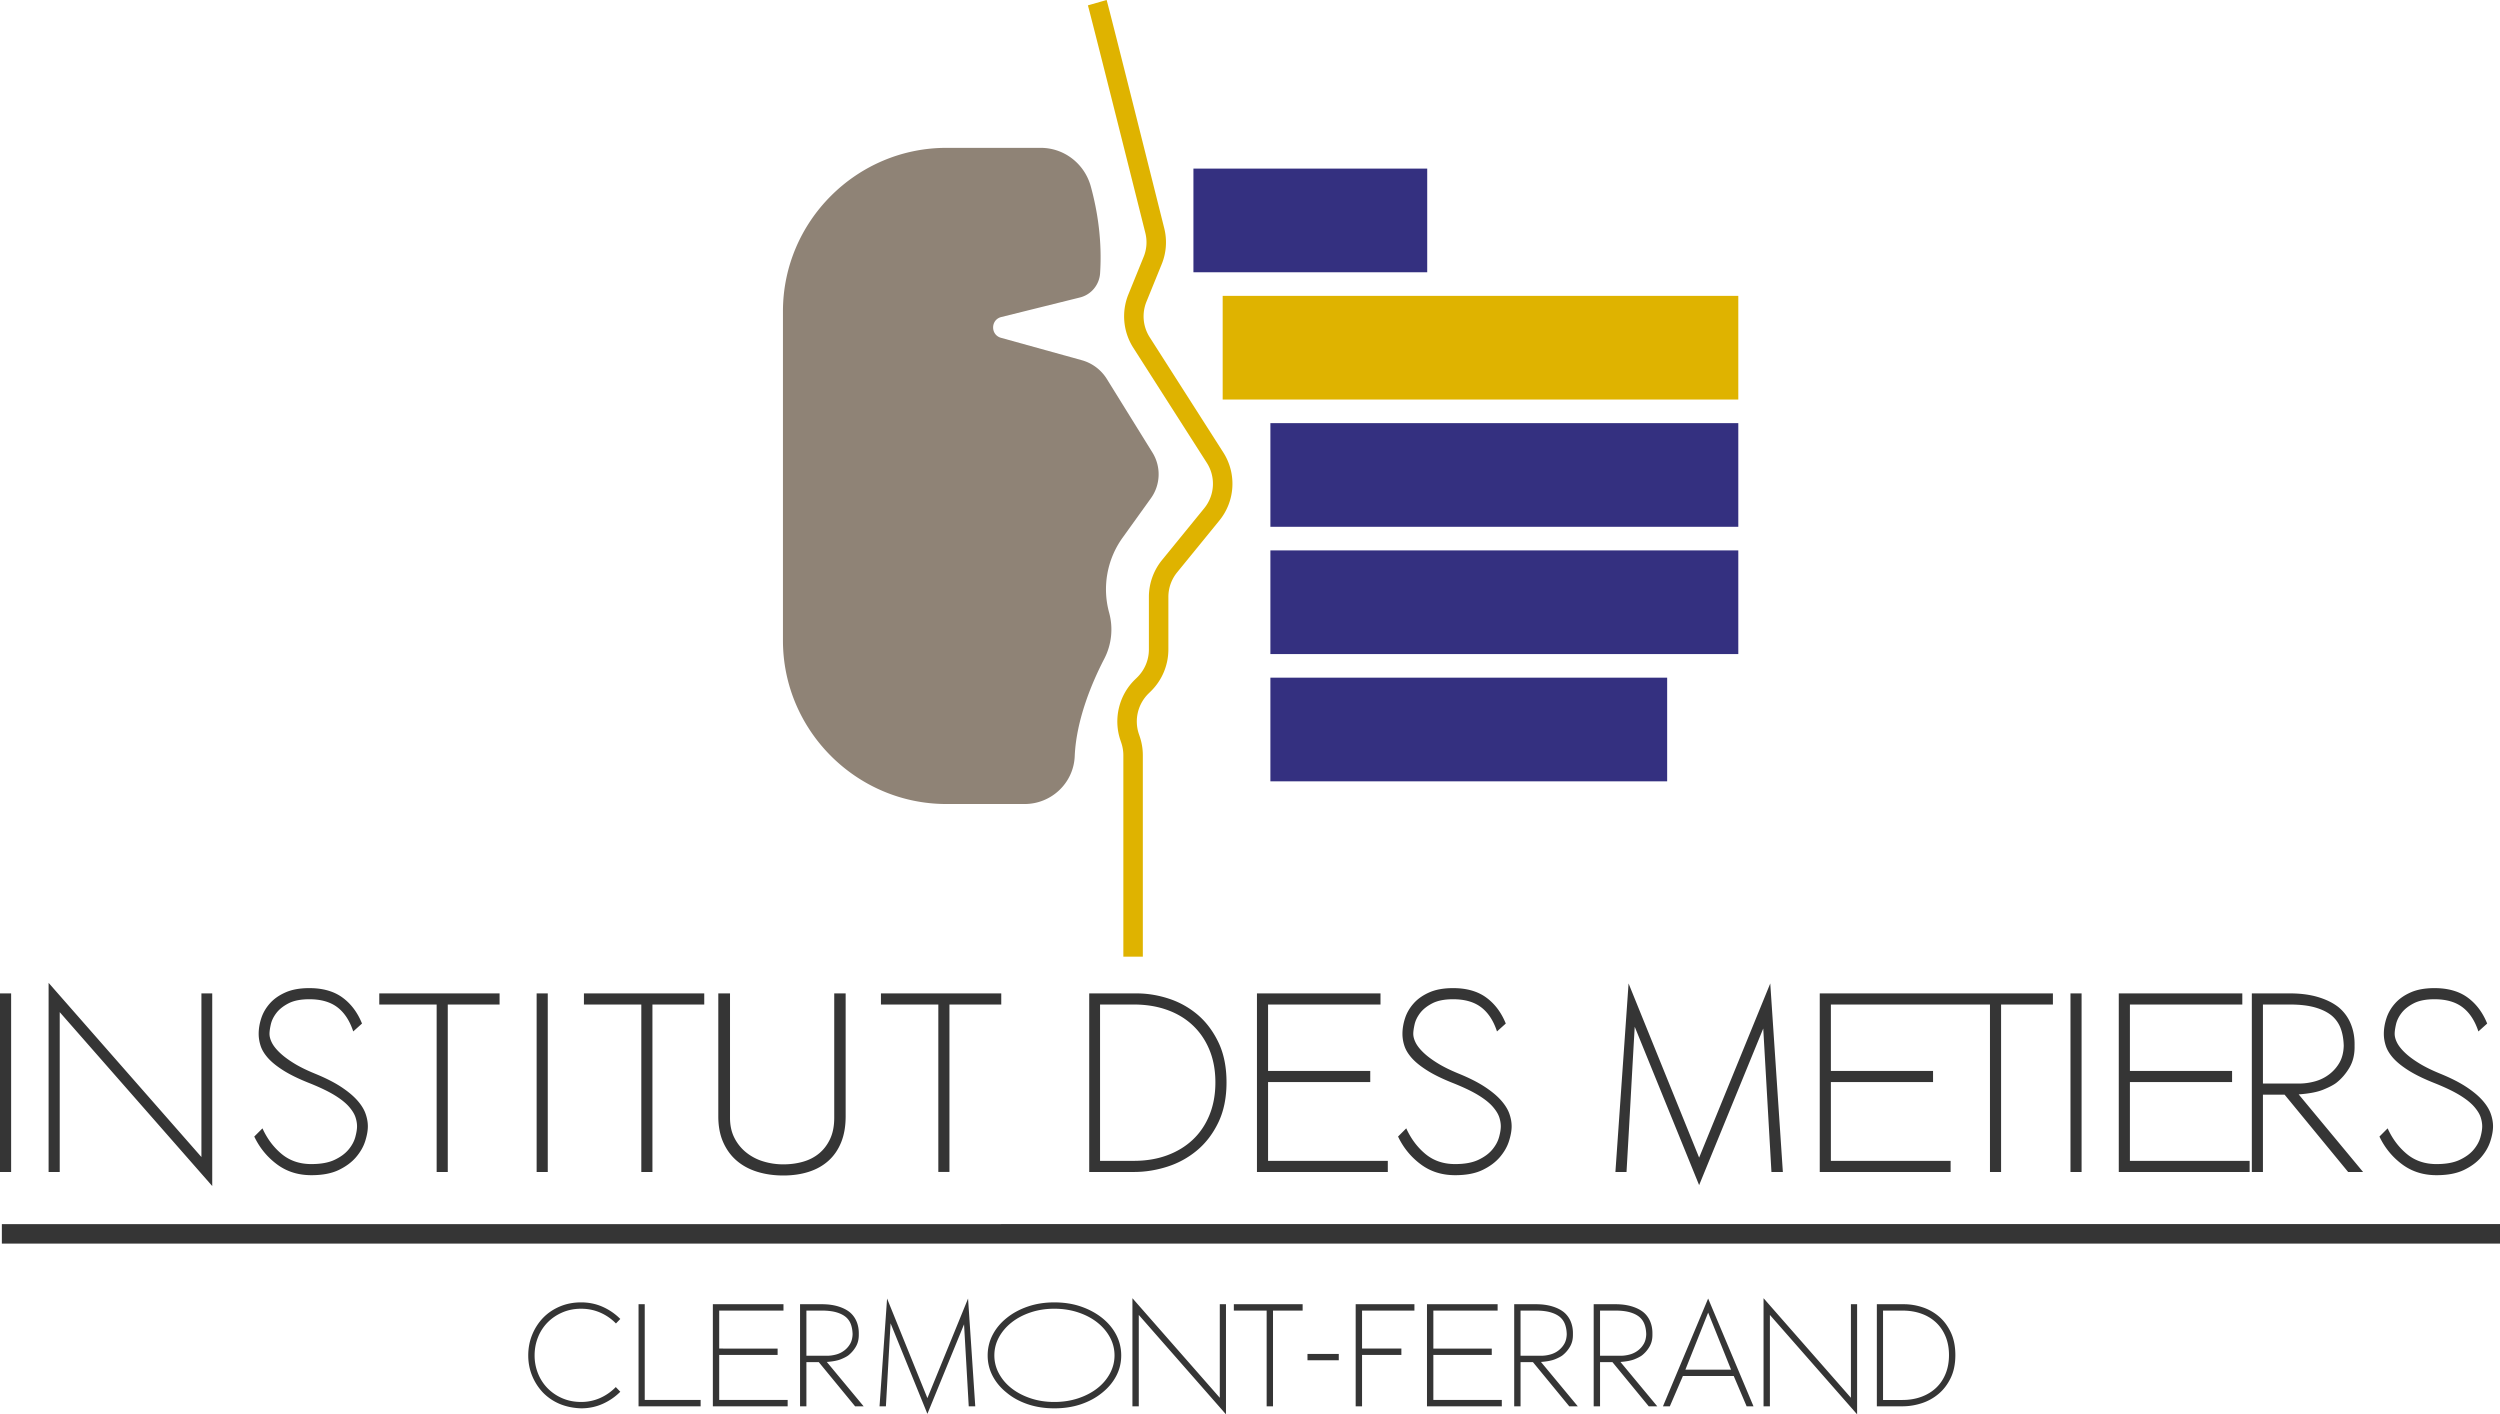 <svg xmlns="http://www.w3.org/2000/svg" width="600" height="339.442" viewBox="0 0 600 339.442"><path d="M265 158.159c-2.798 5.407-6.694 14.43-7.068 23.341-.27 6.425-5.598 11.464-12.029 11.464h-18.766c-21.576 0-39.23-17.654-39.23-39.23v-79.02c0-21.603 17.675-39.23 39.23-39.23h22.632c5.65 0 10.53 3.815 12.023 9.265 1.651 6.023 2.732 13.123 2.229 20.834-.181 2.777-2.132 5.14-4.833 5.81l-18.882 4.694c-2.573.64-2.622 4.279-.067 4.987l19.382 5.372a10.333 10.333 0 0 1 6.023 4.513l10.944 17.653a9.885 9.885 0 0 1-.372 10.975l-6.798 9.468a21.207 21.207 0 0 0-3.226 17.98 15.325 15.325 0 0 1-1.191 11.124z" fill="#8f8376"/><path d="M275.928 80.94a9.329 9.329 0 0 1-.778-8.536l3.648-8.975a13.89 13.89 0 0 0 .614-8.678c-.527-2.107-12.936-51.66-13.82-54.751l-4.497 1.288c.692 2.413 9.317 36.769 13.783 54.6a9.25 9.25 0 0 1-.411 5.778l-3.648 8.975a14.015 14.015 0 0 0 1.169 12.818l17.648 27.62a9.312 9.312 0 0 1-.633 10.92l-10.116 12.411a14.03 14.03 0 0 0-3.153 8.85V155.9a9.388 9.388 0 0 1-2.822 6.685l-.523.51c-3.826 3.723-5.207 9.399-3.518 14.47l.254.753c.317.957.479 1.95.479 2.952v48.335h4.676v-48.335c0-1.505-.242-2.993-.72-4.434l-.255-.755a9.383 9.383 0 0 1 2.345-9.635l.522-.51a14.086 14.086 0 0 0 4.238-10.036V143.26c0-2.142.746-4.235 2.1-5.895l10.117-12.411a13.97 13.97 0 0 0 .95-16.39L275.928 80.94zm17.514-9.934v24.887h123.75V71.006h-123.75z" fill="#dfb300"/><path d="M342.53 40.462h-56.108V65.35h56.109V40.462zm-37.636 61.087v24.887h112.298V101.55H304.894zm0 55.43h112.298v-24.886H304.894v24.887zm0 30.544h95.224v-24.887h-95.224v24.887z" fill="#343080"/><path d="M2.671 238.415H0v42.858h2.671v-42.858zm11.662 4.497l36.605 41.735v-46.232H48.34v39.273l-36.676-41.803v45.388h2.67v-38.36zm69.315 32.986c-.797.96-1.909 1.781-3.336 2.457-1.431.68-3.292 1.023-5.586 1.023-2.81 0-5.187-.808-7.133-2.425-1.943-1.616-3.477-3.666-4.6-6.15l-1.968 1.968c1.265 2.67 3.068 4.885 5.41 6.639 2.341 1.758 5.106 2.635 8.29 2.635 2.67 0 4.87-.42 6.606-1.265 1.733-.84 3.114-1.872 4.144-3.092 1.03-1.214 1.758-2.493 2.178-3.826.422-1.338.632-2.52.632-3.548 0-.986-.187-2.005-.562-3.06-.374-1.054-1.043-2.118-2.002-3.196-.961-1.077-2.26-2.155-3.9-3.232-1.639-1.074-3.723-2.128-6.253-3.16-2.061-.845-3.783-1.699-5.164-2.567-1.381-.863-2.493-1.707-3.336-2.53-.845-.817-1.454-1.602-1.829-2.35s-.561-1.453-.561-2.11c0-.562.105-1.31.317-2.247.21-.936.655-1.85 1.334-2.74.68-.89 1.652-1.662 2.917-2.32 1.265-.652 2.927-.981 4.989-.981 2.81 0 5.057.644 6.744 1.932 1.685 1.287 2.95 3.219 3.795 5.794l2.107-1.895c-1.078-2.671-2.646-4.753-4.708-6.256-2.061-1.497-4.708-2.246-7.938-2.246-2.249 0-4.146.338-5.692 1.018-1.546.68-2.799 1.557-3.76 2.635-.959 1.077-1.65 2.26-2.07 3.548-.423 1.287-.633 2.543-.633 3.758 0 .986.162 1.968.49 2.954.327.982.937 1.963 1.827 2.95.89.981 2.144 1.977 3.76 2.986 1.614 1.005 3.733 2.027 6.359 3.055 2.433.986 4.39 1.931 5.865 2.845 1.477.913 2.6 1.817 3.372 2.707.774.89 1.288 1.722 1.546 2.493.258.772.388 1.512.388 2.215 0 .699-.142 1.566-.422 2.598-.281 1.032-.82 2.028-1.617 2.986zm21.148 5.375h2.67v-40.187H119.9v-2.671H91.025v2.67h13.771v40.188zm26.667-42.858h-2.671v42.858h2.671v-42.858zm22.452 42.858h2.669v-40.187h12.436v-2.671h-28.877v2.67h13.772v40.188zm22.938-2.671c1.381 1.173 3.023 2.05 4.918 2.634 1.897.585 3.97.882 6.22.882 2.248 0 4.285-.297 6.111-.882s3.397-1.46 4.708-2.634c1.31-1.17 2.33-2.644 3.057-4.425.726-1.78 1.089-3.863 1.089-6.256v-29.506h-2.74v29.858c0 1.968-.329 3.657-.984 5.06-.657 1.406-1.534 2.565-2.635 3.479s-2.39 1.58-3.865 2c-1.475.424-3.055.634-4.742.634-1.64 0-3.233-.232-4.778-.703a12.045 12.045 0 0 1-4.11-2.141 10.604 10.604 0 0 1-2.845-3.516c-.703-1.38-1.054-2.987-1.054-4.813v-29.858h-2.811v29.506c0 2.393.397 4.475 1.194 6.256.797 1.78 1.886 3.256 3.267 4.425zm48.345 2.67h2.669v-40.186h12.436v-2.671h-28.877v2.67h13.772v40.188zm54.938-1.264a21.003 21.003 0 0 0 7.132-3.9c2.108-1.757 3.818-3.99 5.128-6.707 1.31-2.717 1.968-5.927 1.968-9.626 0-3.703-.644-6.9-1.931-9.593-1.29-2.694-2.952-4.904-4.989-6.64a20.433 20.433 0 0 0-6.922-3.863c-2.576-.844-5.153-1.264-7.729-1.264h-11.38v42.858h10.748c2.671 0 5.329-.42 7.975-1.265zm-16.126-38.922h8.151c2.856 0 5.482.42 7.87 1.265 2.388.84 4.45 2.068 6.183 3.685 1.732 1.616 3.08 3.584 4.04 5.904s1.439 4.931 1.439 7.835-.48 5.525-1.438 7.868c-.962 2.342-2.309 4.32-4.041 5.936-1.733 1.616-3.795 2.858-6.183 3.726-2.388.867-5.014 1.297-7.87 1.297h-8.15v-37.516zm69.064 37.516h-28.737v-18.9h24.522v-2.671h-24.522v-15.945h26.984v-2.671h-29.653v42.858h31.406v-2.671zm25.082-2.704c-.794.96-1.909 1.781-3.338 2.457-1.429.68-3.287 1.023-5.584 1.023-2.808 0-5.187-.808-7.133-2.425-1.94-1.616-3.474-3.666-4.598-6.15l-1.968 1.968c1.265 2.67 3.069 4.885 5.411 6.639 2.338 1.758 5.105 2.635 8.288 2.635 2.671 0 4.872-.42 6.603-1.265 1.735-.84 3.114-1.872 4.146-3.092 1.032-1.214 1.758-2.493 2.178-3.826.424-1.338.634-2.52.634-3.548 0-.986-.187-2.005-.561-3.06-.38-1.054-1.046-2.118-2.005-3.196-.959-1.077-2.26-2.155-3.9-3.232-1.639-1.074-3.72-2.128-6.25-3.16-2.064-.845-3.786-1.699-5.165-2.567-1.383-.863-2.493-1.707-3.338-2.53-.844-.817-1.452-1.602-1.826-2.35s-.562-1.453-.562-2.11c0-.562.105-1.31.315-2.247.21-.936.658-1.85 1.334-2.74.68-.89 1.653-1.662 2.917-2.32 1.265-.652 2.927-.981 4.991-.981 2.808 0 5.055.644 6.74 1.932 1.69 1.287 2.954 3.219 3.794 5.794l2.11-1.895c-1.078-2.671-2.648-4.753-4.708-6.256-2.06-1.497-4.707-2.246-7.936-2.246-2.25 0-4.146.338-5.694 1.018-1.543.68-2.799 1.557-3.758 2.635-.959 1.077-1.653 2.26-2.073 3.548-.42 1.287-.63 2.543-.63 3.758 0 .986.16 1.968.489 2.954.328.982.936 1.963 1.826 2.95.89.981 2.146 1.977 3.763 2.986 1.612 1.005 3.73 2.027 6.356 3.055 2.434.986 4.392 1.931 5.867 2.845 1.475.913 2.599 1.817 3.37 2.707.772.89 1.288 1.722 1.548 2.493.256.772.384 1.512.384 2.215 0 .699-.137 1.566-.42 2.598-.283 1.032-.822 2.028-1.617 2.986zm33.196-12.05c.325-5.95.653-11.758.982-17.424l15.457 38.009 15.388-37.59 1.968 34.43h2.74l-3.023-45.246-17.073 41.803-16.932-41.803-3.16 45.246h2.667c.329-5.667.658-11.475.986-17.425zm76.795 14.754h-28.735v-18.9h24.52v-2.671h-24.52v-15.945h38.182v40.187h2.667v-40.187h12.438v-2.671H436.74v42.858h31.407v-2.671zm31.433-40.187h-2.666v42.858h2.666v-42.858zm40.333 40.187h-28.735v-18.9h24.52v-2.671h-24.52v-15.945h26.977v-2.671h-29.648v42.858h31.406v-2.671zm3.192-15.877h5.201l15.247 18.548h3.584l-15.456-18.621c2.525-.183 4.484-.562 5.863-1.123 1.383-.562 2.424-1.1 3.127-1.617 1.265-.981 2.33-2.21 3.197-3.685.867-1.48 1.278-3.223 1.228-5.237.05-1.918-.256-3.676-.913-5.27a10.058 10.058 0 0 0-2.95-4.004c-1.31-1.027-2.95-1.836-4.918-2.425-1.968-.584-4.214-.876-6.744-.876h-9.132v42.858h2.666v-18.548zm0-21.64h6.466c2.388 0 4.402.234 6.041.7 1.64.47 2.977 1.127 4.005 1.968a7.36 7.36 0 0 1 2.146 3.059c.443 1.192.69 2.589.735 4.178-.046 1.548-.375 2.872-.982 3.972a9.257 9.257 0 0 1-2.461 2.845 9.916 9.916 0 0 1-3.475 1.722 14.525 14.525 0 0 1-3.831.525h-8.644v-18.968zm50.585 34.813c-.795.96-1.91 1.781-3.338 2.457-1.43.68-3.293 1.023-5.585 1.023-2.808 0-5.187-.808-7.132-2.425s-3.475-3.666-4.603-6.15l-1.963 1.968a17.49 17.49 0 0 0 5.406 6.639c2.342 1.758 5.105 2.635 8.292 2.635 2.671 0 4.872-.42 6.603-1.265 1.735-.84 3.114-1.872 4.146-3.092 1.032-1.214 1.758-2.493 2.178-3.826.425-1.338.635-2.52.635-3.548 0-.986-.187-2.005-.562-3.06-.379-1.054-1.046-2.118-2.004-3.196-.96-1.077-2.26-2.155-3.9-3.232-1.64-1.074-3.721-2.128-6.251-3.16-2.064-.845-3.785-1.699-5.164-2.567-1.384-.863-2.498-1.707-3.338-2.53-.845-.817-1.452-1.602-1.827-2.35s-.561-1.453-.561-2.11c0-.562.105-1.31.315-2.247s.653-1.85 1.333-2.74 1.653-1.662 2.918-2.32c1.265-.652 2.927-.981 4.986-.981 2.813 0 5.06.644 6.744 1.932 1.69 1.287 2.955 3.219 3.795 5.794l2.11-1.895c-1.078-2.671-2.649-4.753-4.708-6.256-2.06-1.497-4.708-2.246-7.941-2.246-2.247 0-4.146.338-5.69 1.018-1.547.68-2.799 1.557-3.757 2.635-.964 1.077-1.653 2.26-2.073 3.548-.425 1.287-.635 2.543-.635 3.758 0 .986.164 1.968.493 2.954.329.982.936 1.963 1.826 2.95.89.981 2.142 1.977 3.758 2.986 1.617 1.005 3.736 2.027 6.361 3.055 2.434.986 4.393 1.931 5.868 2.845 1.475.913 2.598 1.817 3.37 2.707.771.89 1.287 1.722 1.547 2.493.256.772.384 1.512.384 2.215 0 .699-.137 1.566-.42 2.598-.283 1.032-.822 2.028-1.616 2.986zm-462.252 41.47c.99-1 2.169-1.798 3.534-2.387 1.368-.59 2.865-.886 4.5-.886 1.632 0 3.16.31 4.578.927a11.753 11.753 0 0 1 3.776 2.611l1.046-1.086a14.064 14.064 0 0 0-4.238-2.913c-1.593-.708-3.315-1.064-5.162-1.064-1.85 0-3.548.328-5.103.986-1.552.657-2.89 1.557-4.016 2.712a12.88 12.88 0 0 0-2.63 4.073c-.63 1.544-.945 3.197-.945 4.964 0 1.74.315 3.374.945 4.9a12.953 12.953 0 0 0 2.63 4.054 12.226 12.226 0 0 0 4.099 2.735c1.525.612 3.198.95 5.02 1.005 1.847 0 3.569-.356 5.162-1.069a14.05 14.05 0 0 0 4.238-2.908l-1.085-1.128a12.068 12.068 0 0 1-3.776 2.634 11.13 11.13 0 0 1-4.539.941c-1.635 0-3.132-.292-4.5-.881a11.062 11.062 0 0 1-3.534-2.393 10.68 10.68 0 0 1-2.31-3.552 11.543 11.543 0 0 1-.823-4.338c0-1.553.274-3.014.822-4.38a10.7 10.7 0 0 1 2.31-3.556zm23.299-4.355h-1.486v24.502h14.901v-1.525h-13.415v-22.977zm17.872 12.168h14.018v-1.525H172.61v-9.118h15.425v-1.525h-16.95v24.502h17.954v-1.525h-16.43V325.18zm29.182 1.046c.79-.32 1.386-.63 1.788-.922a7.358 7.358 0 0 0 1.829-2.11c.495-.845.728-1.84.703-2.99.025-1.101-.148-2.106-.523-3.014a5.798 5.798 0 0 0-1.687-2.293c-.751-.589-1.687-1.05-2.813-1.383-1.123-.334-2.408-.502-3.856-.502h-5.221v24.502h1.527v-10.603h2.973l8.714 10.603h2.05l-8.837-10.644c1.447-.11 2.564-.324 3.353-.644zm-8.253-.845v-10.844h3.694c1.368 0 2.518.137 3.454.401.939.27 1.701.644 2.29 1.128a4.19 4.19 0 0 1 1.226 1.745c.254.684.395 1.479.423 2.392-.028.882-.215 1.64-.564 2.27a5.3 5.3 0 0 1-1.407 1.625 5.621 5.621 0 0 1-1.986.982c-.737.2-1.468.301-2.19.301h-4.94zm29.039 10.165l-9.68-23.9-1.809 25.868h1.528c.187-3.242.374-6.562.561-9.964.187-3.397.375-6.721.562-9.959l8.838 21.73 8.797-21.488 1.125 19.68h1.566l-1.728-25.867-9.76 23.9zm41.936-19.242c-1.445-1.15-3.133-2.06-5.062-2.73-1.927-.668-4.07-1.005-6.427-1.005-2.303 0-4.424.337-6.365 1.004-1.943.671-3.623 1.58-5.041 2.73-1.448 1.156-2.571 2.498-3.375 4.037-.803 1.544-1.205 3.197-1.205 4.964s.402 3.415 1.205 4.94c.804 1.525 1.927 2.863 3.375 4.014 1.418 1.183 3.098 2.096 5.04 2.753 1.942.658 4.063.987 6.366.987 2.356 0 4.5-.329 6.427-.987 1.93-.657 3.617-1.57 5.062-2.753 1.445-1.15 2.57-2.489 3.374-4.014.804-1.525 1.206-3.173 1.206-4.94s-.402-3.42-1.206-4.964c-.804-1.539-1.93-2.881-3.374-4.036zm1.867 13.338c-.737 1.365-1.746 2.548-3.032 3.552-1.285 1.005-2.812 1.804-4.58 2.393-1.767.589-3.682.881-5.744.881-2.034 0-3.93-.292-5.682-.881-1.756-.59-3.274-1.388-4.56-2.393-1.285-1.004-2.297-2.187-3.034-3.552a9.022 9.022 0 0 1-1.103-4.338c0-1.553.368-3.005 1.103-4.361.737-1.352 1.749-2.534 3.034-3.553 1.286-1.018 2.804-1.821 4.56-2.41 1.753-.59 3.648-.886 5.682-.886 2.062 0 3.977.297 5.744.886 1.768.589 3.295 1.392 4.58 2.41 1.286 1.019 2.295 2.201 3.032 3.553a9.009 9.009 0 0 1 1.105 4.36c0 1.526-.37 2.973-1.105 4.339zm26.37 5.821l-20.968-23.899v25.95h1.527v-21.932l20.927 23.859v-26.43h-1.486v22.452zm3.372-20.926h7.875v22.977h1.525v-22.977h7.11v-1.525h-16.51v1.525zm17.674 11.931h7.511v-1.525h-7.511v1.525zm11.566 11.046h1.53V325.18h9.438v-1.525h-9.439v-9.118h12.571v-1.525h-14.1v24.502zm18.644-12.334h14.018v-1.525h-14.018v-9.118h15.424v-1.525h-16.954v24.502h17.959v-1.525h-16.43V325.18zm29.182 1.046c.79-.32 1.384-.63 1.785-.922a7.316 7.316 0 0 0 1.827-2.11c.498-.845.73-1.84.703-2.99.028-1.101-.146-2.106-.52-3.014a5.739 5.739 0 0 0-1.69-2.293c-.749-.589-1.685-1.05-2.808-1.383-1.128-.334-2.411-.502-3.859-.502h-5.219v24.502h1.525v-10.603h2.973l8.717 10.603h2.046l-8.836-10.644c1.447-.11 2.566-.324 3.356-.644zm-8.256-.845v-10.844h3.694c1.366 0 2.516.137 3.457.401.936.27 1.699.644 2.288 1.128.561.48.972 1.064 1.223 1.745.256.684.398 1.479.425 2.392-.027.882-.214 1.64-.562 2.27a5.363 5.363 0 0 1-1.406 1.625c-.589.457-1.251.781-1.99.982-.736.2-1.467.301-2.188.301h-4.94zm27.334.845c.79-.32 1.383-.63 1.785-.922a7.317 7.317 0 0 0 1.827-2.11c.497-.845.73-1.84.703-2.99.027-1.101-.146-2.106-.52-3.014a5.739 5.739 0 0 0-1.69-2.293c-.75-.589-1.685-1.05-2.809-1.383-1.127-.334-2.41-.502-3.858-.502h-5.22v24.502h1.526v-10.603h2.973l8.716 10.603h2.046l-8.836-10.644c1.448-.11 2.567-.324 3.357-.644zm-8.256-.845v-10.844h3.694c1.365 0 2.516.137 3.457.401.936.27 1.698.644 2.287 1.128.562.48.973 1.064 1.224 1.745.256.684.397 1.479.425 2.392-.028.882-.215 1.64-.562 2.27a5.363 5.363 0 0 1-1.406 1.625 5.604 5.604 0 0 1-1.991.982c-.735.2-1.466.301-2.187.301h-4.941zm15.1 12.133h1.649l3.132-7.27h12.21l3.091 7.27h1.649l-10.886-25.868-10.845 25.868zm5.384-8.795l5.461-13.698 5.502 13.698h-10.963zm39.726 6.744l-20.968-23.899v25.95h1.525v-21.932l20.931 23.859v-26.43h-1.488v22.452zm21.105-19.52a11.671 11.671 0 0 0-3.955-2.21 14.215 14.215 0 0 0-4.42-.721h-6.507v24.502h6.147c1.525 0 3.045-.242 4.561-.722a11.986 11.986 0 0 0 4.073-2.233c1.206-1 2.183-2.278 2.936-3.835.75-1.553 1.124-3.384 1.124-5.502 0-2.115-.37-3.941-1.105-5.485-.736-1.538-1.685-2.803-2.854-3.794zm1.607 13.776c-.548 1.343-1.32 2.47-2.31 3.397-.991.923-2.17 1.635-3.535 2.128-1.365.498-2.863.745-4.497.745h-4.658v-21.452h4.658c1.634 0 3.132.242 4.497.726 1.366.48 2.544 1.182 3.535 2.105.99.927 1.762 2.05 2.31 3.374.548 1.329.826 2.822.826 4.48 0 1.662-.278 3.16-.826 4.497zM.445 293.784v4.676H600v-4.676H.445z" fill="#353535"/></svg>